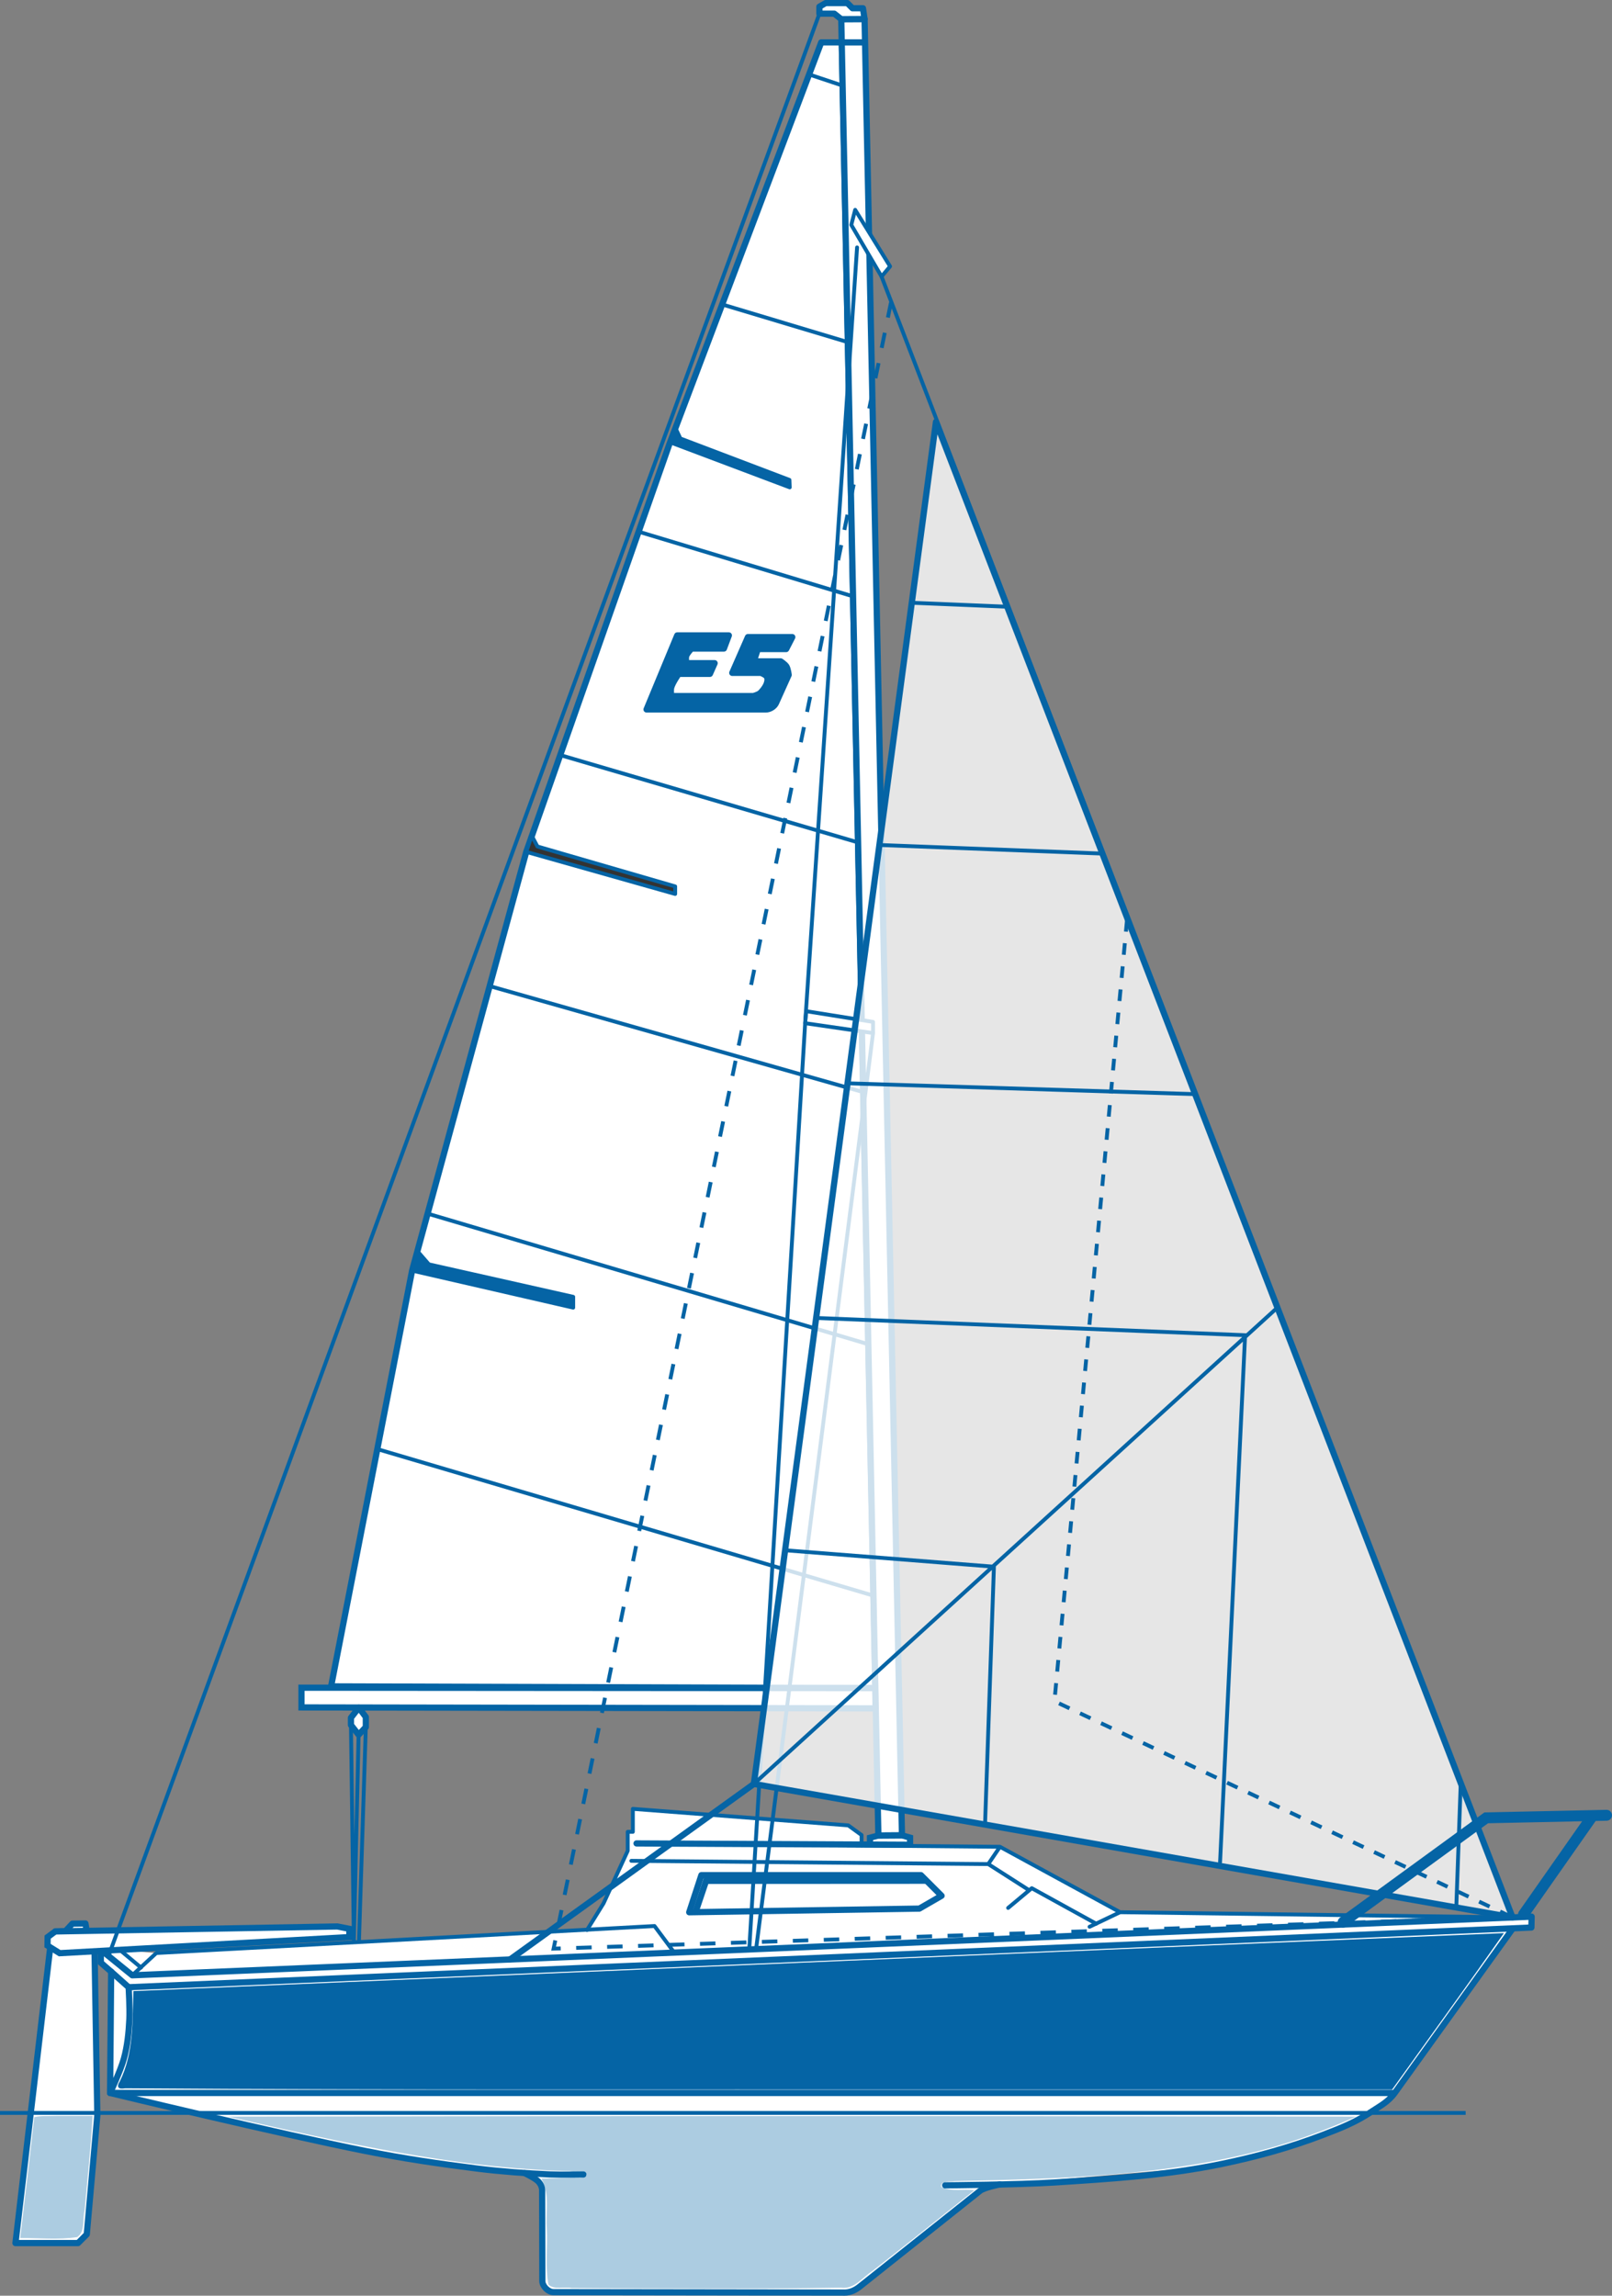 <svg xmlns="http://www.w3.org/2000/svg" xmlns:osb="http://www.openswatchbook.org/uri/2009/osb" xmlns:xlink="http://www.w3.org/1999/xlink" viewBox="0 0 68.716 97.866">
  <rect x="0" y="0" width="68.716" height="97.866" fill="#808080" stroke="none"/>
  <defs>
    <linearGradient id="a" osb:paint="solid">
      <stop offset="0" style="stop-color:#fff;stop-opacity:1"/>
    </linearGradient>
    <linearGradient id="b" osb:paint="solid">
      <stop offset="0" style="stop-color:#333;stop-opacity:1"/>
    </linearGradient>
    <linearGradient id="c" x1="27.19" x2="88.452" y1="120.76" y2="120.76" gradientTransform="translate(340.526 283.165)" gradientUnits="userSpaceOnUse" xlink:href="#a"/>
    <linearGradient id="d" x1="23.553" x2="27.307" y1="122.13" y2="122.13" gradientTransform="translate(340.526 283.165)" gradientUnits="userSpaceOnUse" xlink:href="#a"/>
    <linearGradient id="e" x1="24.918" x2="38.052" y1="116.017" y2="116.017" gradientTransform="translate(340.526 283.165)" gradientUnits="userSpaceOnUse" xlink:href="#a"/>
    <linearGradient id="f" x1="45.381" x2="51.89" y1="70.185" y2="70.185" gradientTransform="translate(340.526 283.165)" gradientUnits="userSpaceOnUse" xlink:href="#b"/>
    <linearGradient id="g" x1="35.746" x2="60.484" y1="105.707" y2="105.707" gradientTransform="translate(340.526 283.165)" gradientUnits="userSpaceOnUse" xlink:href="#a"/>
    <linearGradient id="h" x1="37.855" x2="38.753" y1="106.688" y2="106.688" gradientTransform="translate(340.526 283.165)" gradientUnits="userSpaceOnUse" xlink:href="#a"/>
    <linearGradient id="i" x1="58.755" x2="61.607" y1="72.849" y2="72.849" gradientTransform="translate(340.526 283.165)" gradientUnits="userSpaceOnUse" xlink:href="#a"/>
    <linearGradient id="j" x1="57.266" x2="60.325" y1="76.886" y2="76.886" gradientTransform="translate(340.526 283.165)" gradientUnits="userSpaceOnUse" xlink:href="#a"/>
  </defs>
  <g transform="translate(-363.552 -316.484)">
    <path d="M367.852 400.155l.439.381-.045 5.172 8.559 1.999 6.257 1.065 2.856.354.781.538-.014 4.261.527.339 12.541-.099 5.251-4.066 1.167-.49 9.191-.793 5.769-1.683 1.866-1.425 5.034-7.003.801-.05.01-.464-17.544-.187-5.12-2.789-3.832-.086v-.305l-.346-.098-1.006.007-.357.094v.3l-.36.031v-.445l-.567-.411-9.183-.705v.979h-.219l0.0.809-1.029 2.238-.707 1.141-18.356.979-1.552-.127-.817-.013z" style="display:inline;fill:url(#c);fill-opacity:1;stroke:none;stroke-width:.265px;stroke-linecap:butt;stroke-linejoin:miter;stroke-opacity:1"/>
    <path d="M368.29 400.536l-.045 5.172s.444-.947.585-1.452c.153-.551.209-1.125.237-1.696.023-.453-.032-1.359-.032-1.359z" style="display:inline;fill:none;stroke:#0564a5;stroke-width:.265;stroke-linecap:round;stroke-linejoin:round;stroke-miterlimit:4;stroke-dasharray:none;stroke-opacity:1"/>
    <path d="M368.245 405.708s7.237 1.749 10.888 2.474c1.645.327 3.103.54 4.768.75.96.121 2.119.208 3.085.248.478.02 1.434.003 1.434.003" style="display:inline;fill:none;stroke:#0564a5;stroke-width:.265px;stroke-linecap:round;stroke-linejoin:miter;stroke-opacity:1"/>
    <path d="M385.917 409.126s.415.194.568.341c.102.098.177.245.177.386l.008 3.868c0.0.225.251.479.476.479l12.422.017c.224 0.0.45-.108.625-.248l5.136-4.089c.182-.145.842-.273.842-.273" style="display:inline;fill:none;stroke:#0564a5;stroke-width:.265px;stroke-linecap:round;stroke-linejoin:miter;stroke-opacity:1"/>
    <path d="M403.842 409.645s3.098-.022 4.643-.121c2.401-.152 4.816-.306 7.158-.792 1.478-.307 2.897-.697 4.307-1.237.794-.305 1.387-.535 2.094-1.008.308-.206.689-.398.967-.786l5.02-6.995" style="display:inline;fill:none;stroke:#0564a5;stroke-width:.265px;stroke-linecap:round;stroke-linejoin:miter;stroke-opacity:1"/>
    <path d="M369.035 401.201l59.797-2.546.01-.464-59.653 2.501-1.341-1.089.003.553.439.381" style="display:inline;fill:none;stroke:#0564a5;stroke-width:.265px;stroke-linecap:round;stroke-linejoin:round;stroke-opacity:1"/>
    <path d="M368.666 399.615l.896.747" style="display:inline;fill:none;stroke:#0564a5;stroke-width:.165;stroke-linecap:round;stroke-linejoin:miter;stroke-miterlimit:4;stroke-dasharray:none;stroke-opacity:1"/>
    <path d="M369.189 400.691l1.028-.949 21.235-1.151.809 1.088" style="display:inline;fill:none;stroke:#0564a5;stroke-width:.165;stroke-linecap:round;stroke-linejoin:round;stroke-miterlimit:4;stroke-dasharray:none;stroke-opacity:1"/>
    <path d="M388.574 398.763l.707-1.141 1.029-2.238-0-.809h.219v-.979l9.183.705.567.411v.445" style="display:inline;fill:none;stroke:#0564a5;stroke-width:.165;stroke-linecap:round;stroke-linejoin:round;stroke-miterlimit:4;stroke-dasharray:none;stroke-opacity:1"/>
    <path d="M390.465 395.812l15.214.138 1.7 1.087M406.526 397.819l1.008-.841 2.746 1.514" style="display:inline;fill:none;stroke:#0564a5;stroke-width:.165;stroke-linecap:round;stroke-linejoin:round;stroke-miterlimit:4;stroke-dasharray:none;stroke-opacity:1"/>
    <path d="M390.686 395.07l15.493.143 5.12 2.789M405.679 395.95l.5-.736M409.998 398.622l1.301-.62 16.727.22" style="display:inline;fill:none;stroke:#0564a5;stroke-width:.165;stroke-linecap:round;stroke-linejoin:round;stroke-miterlimit:4;stroke-dasharray:none;stroke-opacity:1"/>
    <path d="M390.686 395.07l11.661.057" style="display:inline;fill:none;stroke:#0564a5;stroke-width:.265;stroke-linecap:round;stroke-linejoin:miter;stroke-miterlimit:4;stroke-dasharray:none;stroke-opacity:1"/>
    <path d="M392.932 398.004l.518-1.582h9.36l.879.879-.947.547z" style="display:inline;fill:none;stroke:#0564a5;stroke-width:.265px;stroke-linecap:round;stroke-linejoin:round;stroke-opacity:1"/>
    <path d="M393.204 397.988l.447-1.323 9.325-.005" style="display:inline;fill:none;stroke:#0564a5;stroke-width:.265px;stroke-linecap:round;stroke-linejoin:miter;stroke-opacity:1"/>
    <path d="M364.513 411.635c0-.338.359-3.371.494-4.177.106-.63.108-.631 1.272-.631h1.166l-.132 1.698c-.072.934-.188 2.047-.257 2.474l-.126.776-1.208.058c-.902.043-1.208-.007-1.208-.199z" style="display:inline;opacity:.039;fill:#1a1a1a;fill-opacity:1;stroke:none;stroke-width:.194;stroke-linecap:round;stroke-linejoin:round;stroke-miterlimit:4;stroke-dasharray:none;stroke-dashoffset:0;paint-order:markers stroke fill"/>
    <path d="M364.513 411.635c0-.338.359-3.371.494-4.177.106-.63.108-.631 1.272-.631h1.166l-.132 1.698c-.072.934-.188 2.047-.257 2.474l-.126.776-1.208.058c-.902.043-1.208-.007-1.208-.199z" style="display:inline;opacity:.039;fill:#1a1a1a;fill-opacity:1;stroke:none;stroke-width:.194;stroke-linecap:round;stroke-linejoin:round;stroke-miterlimit:4;stroke-dasharray:none;stroke-dashoffset:0;paint-order:markers stroke fill"/>
    <path d="M364.513 411.635c0-.338.359-3.371.494-4.177.106-.63.108-.631 1.272-.631h1.166l-.132 1.698c-.072.934-.188 2.047-.257 2.474l-.126.776-1.208.058c-.902.043-1.208-.007-1.208-.199z" style="display:inline;opacity:.039;fill:#1a1a1a;fill-opacity:1;stroke:none;stroke-width:.194;stroke-linecap:round;stroke-linejoin:round;stroke-miterlimit:4;stroke-dasharray:none;stroke-dashoffset:0;paint-order:markers stroke fill"/>
    <path d="M364.513 411.635c0-.338.359-3.371.494-4.177.106-.63.108-.631 1.272-.631h1.166l-.132 1.698c-.072.934-.188 2.047-.257 2.474l-.126.776-1.208.058c-.902.043-1.208-.007-1.208-.199z" style="display:inline;opacity:.039;fill:#1a1a1a;fill-opacity:1;stroke:none;stroke-width:.194;stroke-linecap:round;stroke-linejoin:round;stroke-miterlimit:4;stroke-dasharray:none;stroke-dashoffset:0;paint-order:markers stroke fill"/>
    <path d="M364.464 411.703c0-.255.448-4.158.537-4.686l.054-.315h2.417v.295c0 .162-.09 1.265-.201 2.45-.151 1.616-.239 2.198-.355 2.325-.13.144-.332.17-1.303.17h-1.149z" style="display:inline;opacity:.039;fill:#1a1a1a;fill-opacity:1;stroke:none;stroke-width:.097;stroke-linecap:round;stroke-linejoin:round;stroke-miterlimit:4;stroke-dasharray:none;stroke-dashoffset:0;paint-order:markers stroke fill"/>
    <path d="M364.464 411.703c0-.255.448-4.158.537-4.686l.054-.315h2.417v.295c0 .162-.09 1.265-.201 2.45-.151 1.616-.239 2.198-.355 2.325-.13.144-.332.17-1.303.17h-1.149z" style="display:inline;opacity:.039;fill:#1a1a1a;fill-opacity:1;stroke:none;stroke-width:.097;stroke-linecap:round;stroke-linejoin:round;stroke-miterlimit:4;stroke-dasharray:none;stroke-dashoffset:0;paint-order:markers stroke fill"/>
    <path d="M364.464 411.703c0-.255.448-4.158.537-4.686l.054-.315h2.417v.295c0 .162-.09 1.265-.201 2.45-.151 1.616-.239 2.198-.355 2.325-.13.144-.332.17-1.303.17h-1.149z" style="display:inline;opacity:.039;fill:#1a1a1a;fill-opacity:1;stroke:none;stroke-width:.097;stroke-linecap:round;stroke-linejoin:round;stroke-miterlimit:4;stroke-dasharray:none;stroke-dashoffset:0;paint-order:markers stroke fill"/>
    <path d="M364.464 411.703c0-.255.448-4.158.537-4.686l.054-.315h2.417v.295c0 .162-.09 1.265-.201 2.45-.151 1.616-.239 2.198-.355 2.325-.13.144-.332.17-1.303.17h-1.149z" style="display:inline;opacity:.039;fill:#1a1a1a;fill-opacity:1;stroke:none;stroke-width:.097;stroke-linecap:round;stroke-linejoin:round;stroke-miterlimit:4;stroke-dasharray:none;stroke-dashoffset:0;paint-order:markers stroke fill"/>
    <path d="M364.464 411.703c0-.255.448-4.158.537-4.686l.054-.315h2.417v.295c0 .162-.09 1.265-.201 2.45-.151 1.616-.239 2.198-.355 2.325-.13.144-.332.17-1.303.17h-1.149z" style="display:inline;opacity:.039;fill:#1a1a1a;fill-opacity:1;stroke:none;stroke-width:.097;stroke-linecap:round;stroke-linejoin:round;stroke-miterlimit:4;stroke-dasharray:none;stroke-dashoffset:0;paint-order:markers stroke fill"/>
    <path d="M368.245 405.708h54.646" style="display:inline;fill:none;stroke:#0564a5;stroke-width:.265;stroke-linecap:round;stroke-linejoin:miter;stroke-miterlimit:4;stroke-dasharray:none;stroke-opacity:1"/>
    <path d="M365.702 399.425l-1.491 12.682h2.668l.372-.372.45-5.072c-.045-2.63-.133-7.853-.133-7.853l-.319-.003-.055-.324-.556.008-.302.324-.427.008z" style="display:inline;fill:url(#d);fill-opacity:1;stroke:#0564a5;stroke-width:.265px;stroke-linecap:round;stroke-linejoin:round;stroke-opacity:1"/>
    <path d="M365.577 399.425l.519.324 12.349-.686v-.351l-.511-.102-12.026.212-.326.241z" style="display:inline;fill:url(#e);fill-opacity:1;stroke:#0564a5;stroke-width:.265px;stroke-linecap:butt;stroke-linejoin:miter;stroke-opacity:1"/>
    <path d="M363.552 406.559h62.478" style="display:inline;fill:none;stroke:#0564a5;stroke-width:.165;stroke-linecap:butt;stroke-linejoin:miter;stroke-miterlimit:4;stroke-dasharray:none;stroke-opacity:1"/>
    <path d="M399.435 318.291h-.876l-6.47 17.117-6.104 17.391-4.866 17.851-3.453 17.724 23.197.075z" style="display:inline;fill:#fff;fill-opacity:1;stroke:#0564a5;stroke-width:.265;stroke-linecap:butt;stroke-linejoin:round;stroke-miterlimit:4;stroke-dasharray:none;stroke-opacity:1"/>
    <path d="M379.653 378.264l21.098 6.233M381.826 368.234l18.729 5.551" style="display:inline;fill:none;stroke:#0564a5;stroke-width:.165;stroke-linecap:round;stroke-linejoin:miter;stroke-miterlimit:4;stroke-dasharray:none;stroke-opacity:1"/>
    <path d="M384.459 358.53l15.911 4.517M387.493 348.691l12.622 3.702M390.747 339.141l9.148 2.76M394.374 329.474l5.255 1.577M398.038 319.656l1.48.495" style="display:inline;fill:none;stroke:#0564a5;stroke-width:.165;stroke-linecap:butt;stroke-linejoin:miter;stroke-miterlimit:4;stroke-dasharray:none;stroke-opacity:1"/>
    <path d="M381.119 370.65l6.867 1.579v-.461l-6.153-1.385-.455-.525z" style="display:inline;fill:#0564a5;fill-opacity:1;stroke:#0564a5;stroke-width:.165;stroke-linecap:butt;stroke-linejoin:round;stroke-miterlimit:4;stroke-dasharray:none;stroke-opacity:1"/>
    <path d="M385.985 352.799l6.348 1.795v-.322l-5.872-1.703-.246-.464-.229.694" style="display:inline;fill:url(#f);fill-opacity:1;stroke:#0564a5;stroke-width:.165;stroke-linecap:butt;stroke-linejoin:round;stroke-miterlimit:4;stroke-dasharray:none;stroke-opacity:1"/>
    <path d="M392.108 335.335l5.109 1.925-.013-.317-4.65-1.767-.219-.47z" style="display:inline;fill:#0564a5;fill-opacity:1;stroke:#0564a5;stroke-width:.165;stroke-linecap:butt;stroke-linejoin:round;stroke-miterlimit:4;stroke-dasharray:none;stroke-opacity:1"/>
    <path d="M394.621 343.572h-2.2l-1.308 3.156h5.084c.172 0 .365-.119.435-.275l.539-1.197s-.03-.254-.095-.36c-.057-.093-.245-.217-.245-.217h-1.146l.17-.526h1.209l.261-.509h-1.89l-.668 1.525h1.222s.238.087.267.193c.063.231-.119.487-.287.658-.079.08-.305.138-.305.138h-3.501s-.029-.243 0-.359c.055-.216.319-.589.319-.589h1.332l.201-.454h-1.21s-.032-.213 0-.312c.04-.123.227-.313.227-.313h1.379z" style="display:inline;fill:#0564a5;fill-opacity:1;stroke:#0564a5;stroke-width:.265px;stroke-linecap:butt;stroke-linejoin:round;stroke-opacity:1"/>
    <path d="M400.863 388.449l-24.46-.018v.841l24.472.039z" style="display:inline;fill:url(#g);fill-opacity:1;stroke:#0564a5;stroke-width:.265px;stroke-linecap:butt;stroke-linejoin:miter;stroke-opacity:1"/>
    <path d="M378.846 389.283l-.334.43v.308l.327.416.307-.327v-.429z" style="display:inline;fill:url(#h);fill-opacity:1;stroke:#0564a5;stroke-width:.265;stroke-linecap:round;stroke-linejoin:round;stroke-miterlimit:4;stroke-dasharray:none;stroke-opacity:1"/>
    <path d="M378.512 390.02l.124 9.187M379.146 390.11l-.291 9.097M378.839 390.437l-.202 8.77" style="display:inline;fill:none;stroke:#0564a5;stroke-width:.165;stroke-linecap:round;stroke-linejoin:miter;stroke-miterlimit:4;stroke-dasharray:none;stroke-opacity:1"/>
    <path d="M399.413 317.301l1.582 77.431 1.006-.007-1.594-77.43z" style="display:inline;fill:url(#i);fill-opacity:1;stroke:#0564a5;stroke-width:.265;stroke-linecap:butt;stroke-linejoin:round;stroke-miterlimit:4;stroke-dasharray:none;stroke-opacity:1"/>
    <path d="M400.637 395.126v-.3l.357-.094 1.006-.007.346.098v.305" style="display:inline;fill:none;stroke:#0564a5;stroke-width:.265px;stroke-linecap:butt;stroke-linejoin:miter;stroke-opacity:1"/>
    <path d="M397.917 359.591l2.851.457v.476l-2.894-.42z" style="display:inline;fill:url(#j);fill-opacity:1;stroke:#0564a5;stroke-width:.165;stroke-linecap:butt;stroke-linejoin:round;stroke-miterlimit:4;stroke-dasharray:none;stroke-opacity:1"/>
    <path d="M400.087 327.032l-2.213 33.072-2.382 39.466M395.782 399.579l4.986-39.056" style="display:inline;fill:none;stroke:#0564a5;stroke-width:.165;stroke-linecap:round;stroke-linejoin:miter;stroke-miterlimit:4;stroke-dasharray:none;stroke-opacity:1"/>
    <path d="M399.435 318.291h1.011" style="display:inline;fill:none;stroke:#0564a5;stroke-width:.265px;stroke-linecap:butt;stroke-linejoin:miter;stroke-opacity:1"/>
    <path d="M399.413 317.301l-.297-.234h-.635v-.298l.265-.153h.926l.22.22h.446l.069.459z" style="display:inline;fill:#fff;fill-opacity:1;stroke:#0564a5;stroke-width:.265px;stroke-linecap:butt;stroke-linejoin:round;stroke-opacity:1"/>
    <path d="M399.84 326.071l1.291 2.203.363-.434-1.488-2.411z" style="display:inline;fill:#fff;fill-opacity:1;stroke:#0564a5;stroke-width:.165;stroke-linecap:round;stroke-linejoin:round;stroke-miterlimit:4;stroke-dasharray:none;stroke-opacity:1"/>
    <path d="M398.481 317.067l-30.311 82.824M401.131 328.274l26.895 69.948" style="display:inline;fill:none;stroke:#0564a5;stroke-width:.165;stroke-linecap:round;stroke-linejoin:miter;stroke-miterlimit:4;stroke-dasharray:none;stroke-opacity:1"/>
    <path d="M403.45 334.469l-7.763 58.065 32.339 5.688z" style="display:inline;fill:#fff;fill-opacity:.8;stroke:#0564a5;stroke-width:.265px;stroke-linecap:round;stroke-linejoin:round;stroke-opacity:1"/>
    <path d="M417.961 372.267l-22.275 20.267M415.561 395.869l1.067-22.465-18.206-.732M425.819 392.523l-.189 5.279M405.542 394.257l.379-10.984-8.882-.699M414.443 363.125l-14.743-.458M410.459 352.869l-9.445-.364M406.448 342.347l-3.983-.165" style="display:inline;fill:none;stroke:#0564a5;stroke-width:.165;stroke-linecap:round;stroke-linejoin:miter;stroke-miterlimit:4;stroke-dasharray:none;stroke-opacity:1"/>
    <path d="M411.593 355.707l-3.092 33.301 19.524 9.214" style="display:inline;fill:none;stroke:#0564a5;stroke-width:.165;stroke-linecap:butt;stroke-linejoin:miter;stroke-miterlimit:4;stroke-dasharray:.495,.495;stroke-dashoffset:0;stroke-opacity:1"/>
    <path d="M401.533 329.376l-14.382 70.179 40.875-1.333" style="display:inline;fill:none;stroke:#0564a5;stroke-width:.165;stroke-linecap:butt;stroke-linejoin:miter;stroke-miterlimit:4;stroke-dasharray:.66,.66;stroke-dashoffset:0;stroke-opacity:1"/>
    <path d="M395.686 392.534l-10.379 7.473" style="display:inline;fill:none;stroke:#0564a5;stroke-width:.265;stroke-linecap:round;stroke-linejoin:miter;stroke-miterlimit:4;stroke-dasharray:none;stroke-opacity:1"/>
    <path d="M420.805 398.425l6.101-4.446 5.129-.109M428.494 398.099l2.905-4.145" style="display:inline;fill:none;stroke:#0564a5;stroke-width:.465;stroke-linecap:round;stroke-linejoin:miter;stroke-miterlimit:4;stroke-dasharray:none;stroke-opacity:1"/>
    <path d="M427.597 398.896c-19.454.803-38.906 1.652-58.359 2.47-.04 1.295.014 2.655-.58 3.848-.158.25-.055.347.231.294 11.593.083 23.187.041 34.78.053h19.226c1.589-2.221 3.198-4.432 4.765-6.666z" style="fill:#0564a5;fill-opacity:1;stroke-width:2.525;stroke-linecap:round;stroke-linejoin:round;stroke-opacity:.59;paint-order:markers stroke fill"/>
    <path d="M390.807 406.694c-5.844.003-11.687.014-17.531.022 4.795 1.086 9.627 2.201 14.563 2.325.214.062.597-.064.727.156-.133.218-.515.077-.727.137-.404.009-.808.016-1.211.024.378.643.173 1.43.234 2.136.038.792-.073 1.607.069 2.387.258.225.676.082.99.144 3.824.027 7.652.048 11.474-.017.571.082.923-.443 1.353-.717 1.455-1.133 2.893-2.29 4.338-3.436-.457-.065-.985.073-1.408-.138-.065-.288.394-.219.562-.25 4.457-.101 8.977-.199 13.304-1.376 1.307-.35 2.573-.827 3.808-1.375-10.181-.016-20.363-.029-30.544-.022z" style="fill:#0564a5;fill-opacity:.329;stroke-width:2.525;stroke-linecap:round;stroke-linejoin:round;stroke-opacity:.59;paint-order:markers stroke fill"/>
    <path d="M365.952 406.684c-.313.015-.633-.014-.94.054-.188 1.718-.402 3.434-.598 5.151.804.001 1.633.083 2.43-.037.356-.242.219-.779.317-1.142.12-1.341.262-2.683.339-4.027-.516.001-1.031-.001-1.547.001z" style="fill:#0564a5;fill-opacity:.329;stroke-width:2.525;stroke-linecap:round;stroke-linejoin:round;stroke-opacity:.59;paint-order:markers stroke fill"/>
  </g>
</svg>
